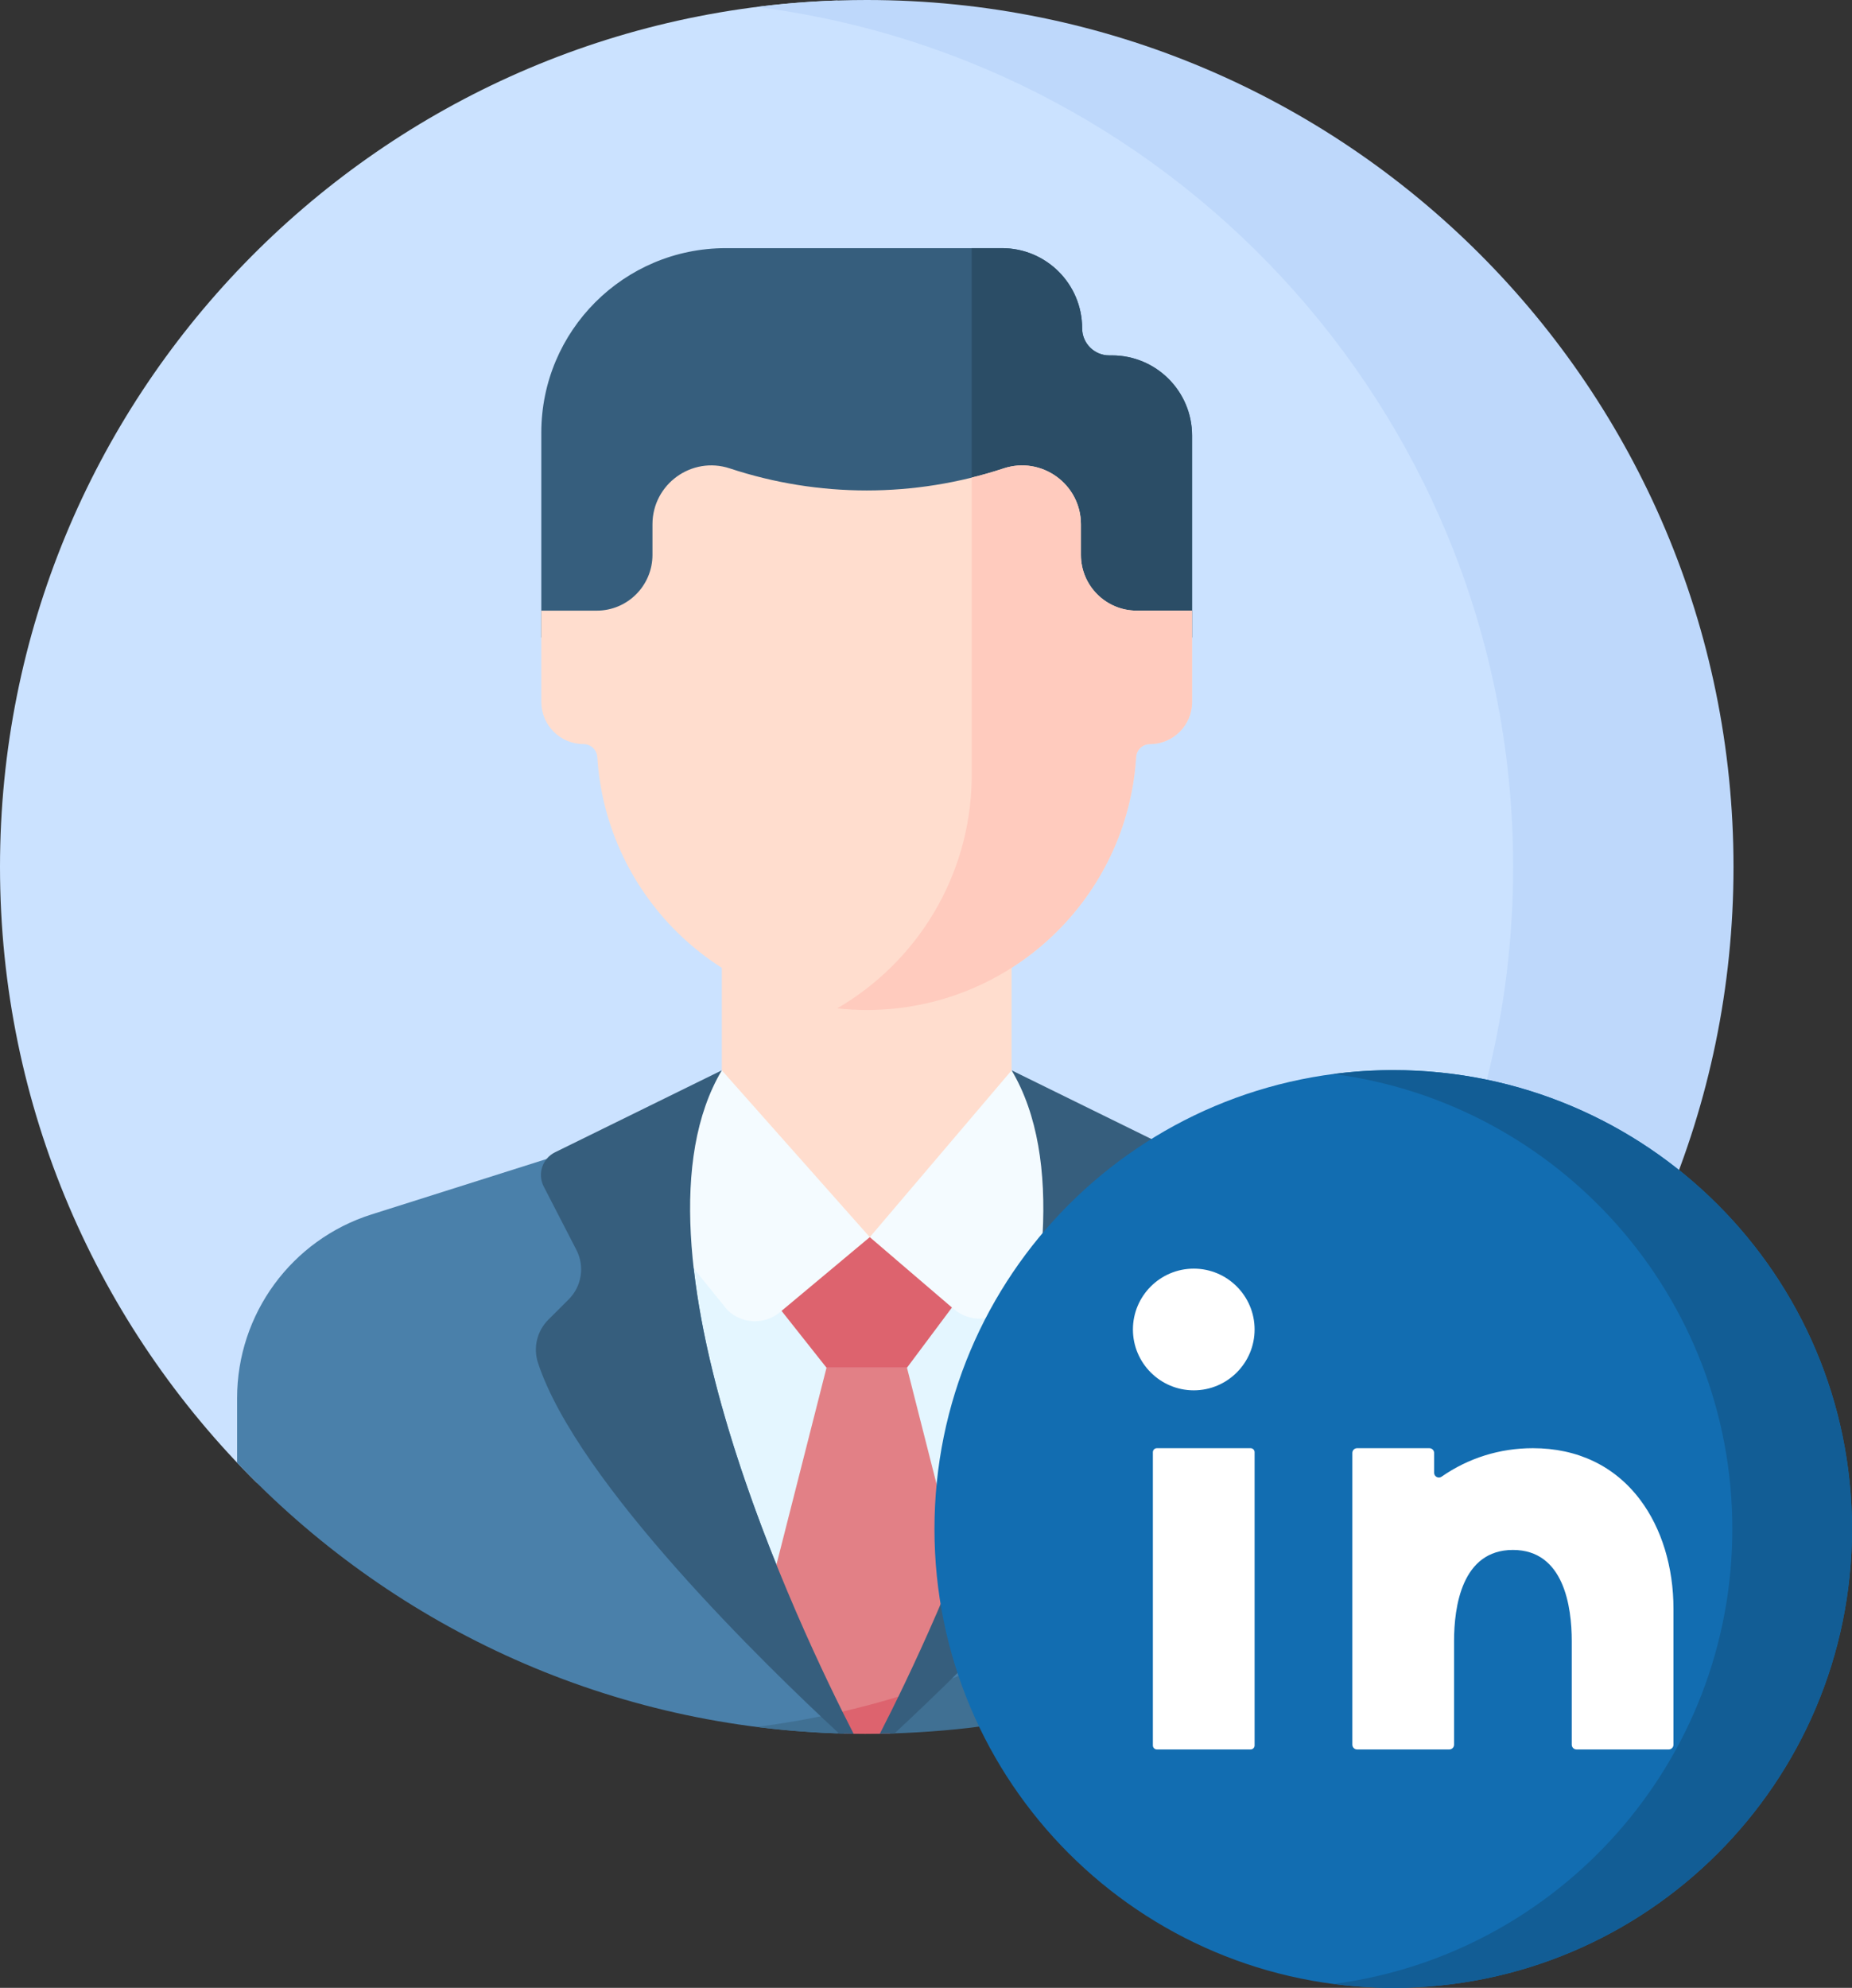 <svg width="547" height="587" viewBox="0 0 547 587" fill="none" xmlns="http://www.w3.org/2000/svg">
<rect x="0" y="0" width="547" height="587" fill="#333333" stroke="none"/>
<path d="M256.025 483.333L357.454 457.719C415.349 409.645 452.225 337.133 452.225 256C452.225 130.856 364.514 26.199 247.213 0.148C109.897 4.779 0 117.555 0 255.999C0 327.111 29 391.445 75.812 437.835L256.025 483.333Z" fill="#CBE2FF"/>
<path d="M446.914 256C446.914 339.915 406.533 414.391 344.149 461.079L436.18 437.838C482.995 391.448 512 327.114 512 256C512 114.615 397.385 0 256 0C244.976 0 234.114 0.698 223.457 2.05C349.476 18.038 446.914 125.64 446.914 256Z" fill="#BED8FB"/>
<path d="M319.62 96.953C319.62 83.878 309.021 73.279 295.946 73.279H214.364C184.273 73.279 159.879 97.673 159.879 127.764V188.257H352.088V128.622C352.088 115.547 341.489 104.948 328.414 104.948H327.616C323.2 104.948 319.62 101.369 319.62 96.953Z" fill="#365E7D"/>
<path d="M328.413 104.947H327.615C323.199 104.947 319.619 101.367 319.619 96.951C319.619 83.876 309.02 73.277 295.945 73.277H287V188.255H352.086V128.62C352.087 115.547 341.487 104.947 328.413 104.947Z" fill="#2B4D66"/>
<path d="M425.044 372.355C418.785 366.173 411.043 361.392 402.254 358.61L332.363 336.482L256.015 333.799L179.635 336.482L109.744 358.61C86.1 366.096 70.031 388.038 70.031 412.839V431.933C114.82 479.261 177.482 509.501 247.214 511.853C325.342 494.5 390.343 442.277 425.044 372.355Z" fill="#4A80AA"/>
<path d="M441.967 431.932V412.838C441.967 395.302 433.927 379.203 420.862 368.625C383.751 444.251 310.44 498.893 223.516 509.942C234.008 511.271 244.694 511.98 255.542 511.999C265.965 511.983 276.25 511.379 286.366 510.217C347.397 503.005 401.851 474.323 441.967 431.932Z" fill="#407093"/>
<path d="M261.794 508.169C277.283 477.418 317.616 390.102 306.115 335.56L256.014 316.061L205.866 335.561C194.01 391.786 237.236 482.838 251.547 510.851C254.989 510.025 258.406 509.13 261.794 508.169Z" fill="#E4F6FF"/>
<path d="M288.197 483.79L267.883 403.873H244.116L223.852 483.572L248.91 511.469C255.271 510.012 261.544 508.323 267.72 506.412L288.197 483.79Z" fill="#E28086"/>
<path d="M249.302 511.906C251.377 511.96 253.456 511.997 255.543 512.001C257.958 511.997 260.365 511.955 262.765 511.888L275.672 497.629C265.513 501.193 255.062 504.135 244.363 506.408L249.302 511.906Z" fill="#DD636E"/>
<path d="M298.771 328.183V283.117H213.191V328.183C213.191 351.815 255.981 377.629 255.981 377.629C255.981 377.629 298.771 351.815 298.771 328.183Z" fill="#FFDDCE"/>
<path d="M352.088 180.318H335.729C326.631 180.318 319.256 172.943 319.256 163.845V154.83C319.256 142.979 307.661 134.6 296.409 138.319C270.166 146.993 241.83 146.995 215.586 138.325L215.555 138.315C204.303 134.598 192.71 142.977 192.71 154.827V163.846C192.71 172.944 185.335 180.319 176.237 180.319H159.879V207.257C159.879 214.14 165.459 219.721 172.343 219.721C174.515 219.721 176.282 221.422 176.419 223.59C179.047 265.258 213.654 298.244 255.984 298.244C298.314 298.244 332.921 265.258 335.549 223.59C335.686 221.423 337.453 219.721 339.625 219.721C346.508 219.721 352.089 214.141 352.089 207.257V180.318H352.088Z" fill="#FFDDCE"/>
<path d="M335.729 180.318C326.631 180.318 319.256 172.943 319.256 163.845V154.83C319.256 142.979 307.661 134.6 296.409 138.319C293.301 139.346 290.162 140.242 287.002 141.026V229.998C286.564 258.946 270.702 284.14 247.277 297.756C250.138 298.067 253.04 298.242 255.983 298.242C298.313 298.242 332.92 265.256 335.548 223.588C335.685 221.421 337.452 219.719 339.624 219.719C346.507 219.719 352.088 214.139 352.088 207.255V180.317L335.729 180.318Z" fill="#FFCBBE"/>
<path d="M213.195 316.061L179.637 343.328L214.829 386.841C219.11 391.009 225.848 391.265 230.434 387.435L256.899 365.328L213.195 316.061Z" fill="#F4FBFF"/>
<path d="M298.79 316.061L256.898 365.328L281.772 386.596C286.329 390.492 293.099 390.296 297.423 386.143L332.363 343.328L298.79 316.061Z" fill="#F4FBFF"/>
<path d="M213.192 316.061L163.936 340.26C160.186 342.102 158.68 346.664 160.595 350.377L170.245 369.087C172.746 373.935 171.823 379.843 167.963 383.697C165.976 385.68 163.824 387.828 161.959 389.69C158.621 393.022 157.422 397.945 158.892 402.427C170.543 437.944 226.617 492.255 247.838 511.905C249.265 511.943 250.695 511.969 252.128 511.985C236.739 482.052 182.206 368.33 213.192 316.061Z" fill="#365E7D"/>
<path d="M344.019 383.696C340.158 379.842 339.236 373.934 341.737 369.086L351.387 350.376C353.302 346.663 351.796 342.101 348.046 340.259L298.79 316.061C329.768 368.316 275.273 481.99 259.867 511.961C261.315 511.936 262.76 511.9 264.202 511.852C285.467 492.157 341.45 437.912 353.09 402.428C354.56 397.946 353.361 393.023 350.023 389.691C348.158 387.828 346.006 385.679 344.019 383.696Z" fill="#365E7D"/>
<path d="M256.896 365.328L230.836 387.092L244.114 403.873H267.881L281.16 386.102L256.896 365.328Z" fill="#DD636E"/>
<g clip-path="url(#clip0_4036_979)">
<path d="M411.5 587C486.335 587 547 526.335 547 451.5C547 376.665 486.335 316 411.5 316C336.665 316 276 376.665 276 451.5C276 526.335 336.665 587 411.5 587Z" fill="#126DB1"/>
<path d="M411.502 316C405.512 316 399.614 316.394 393.829 317.147C460.312 325.808 511.654 382.656 511.654 451.5C511.654 520.344 460.312 577.192 393.828 585.853C399.614 586.606 405.512 587 411.502 587C486.337 587 547.002 526.334 547.002 451.5C547.002 376.666 486.337 316 411.502 316Z" fill="#125D95"/>
<path d="M340.508 515.415V428.822C340.508 428.168 341.038 427.639 341.691 427.639H369.37C370.024 427.639 370.553 428.168 370.553 428.822V515.415C370.553 516.068 370.024 516.598 369.37 516.598H341.691C341.038 516.598 340.508 516.068 340.508 515.415Z" fill="white"/>
<path d="M352.586 410.554C342.678 410.554 334.617 402.493 334.617 392.586C334.617 382.678 342.678 374.617 352.586 374.617C362.494 374.617 370.554 382.678 370.554 392.586C370.554 402.493 362.494 410.554 352.586 410.554Z" fill="white"/>
<path d="M465.631 516.598C464.855 516.598 464.226 515.968 464.226 515.193V484.581C464.226 474.536 461.968 457.685 446.847 457.685C431.725 457.685 429.467 474.536 429.467 484.581V515.193C429.467 515.969 428.838 516.598 428.063 516.598H400.827C400.051 516.598 399.422 515.968 399.422 515.193V429.043C399.422 428.267 400.051 427.639 400.827 427.639H422.172C422.948 427.639 423.576 428.268 423.576 429.043V434.896C423.576 436.022 424.843 436.701 425.769 436.058C433.707 430.539 442.964 427.639 452.738 427.639C465.985 427.639 476.952 432.917 484.455 442.904C490.786 451.331 494.272 462.752 494.272 475.064V515.193C494.272 515.969 493.643 516.597 492.868 516.597H465.631V516.598Z" fill="white"/>
</g>
<defs>
<clipPath id="clip0_4036_979">
<rect width="271" height="271" fill="white" transform="translate(276 316)"/>
</clipPath>
</defs>
</svg>
